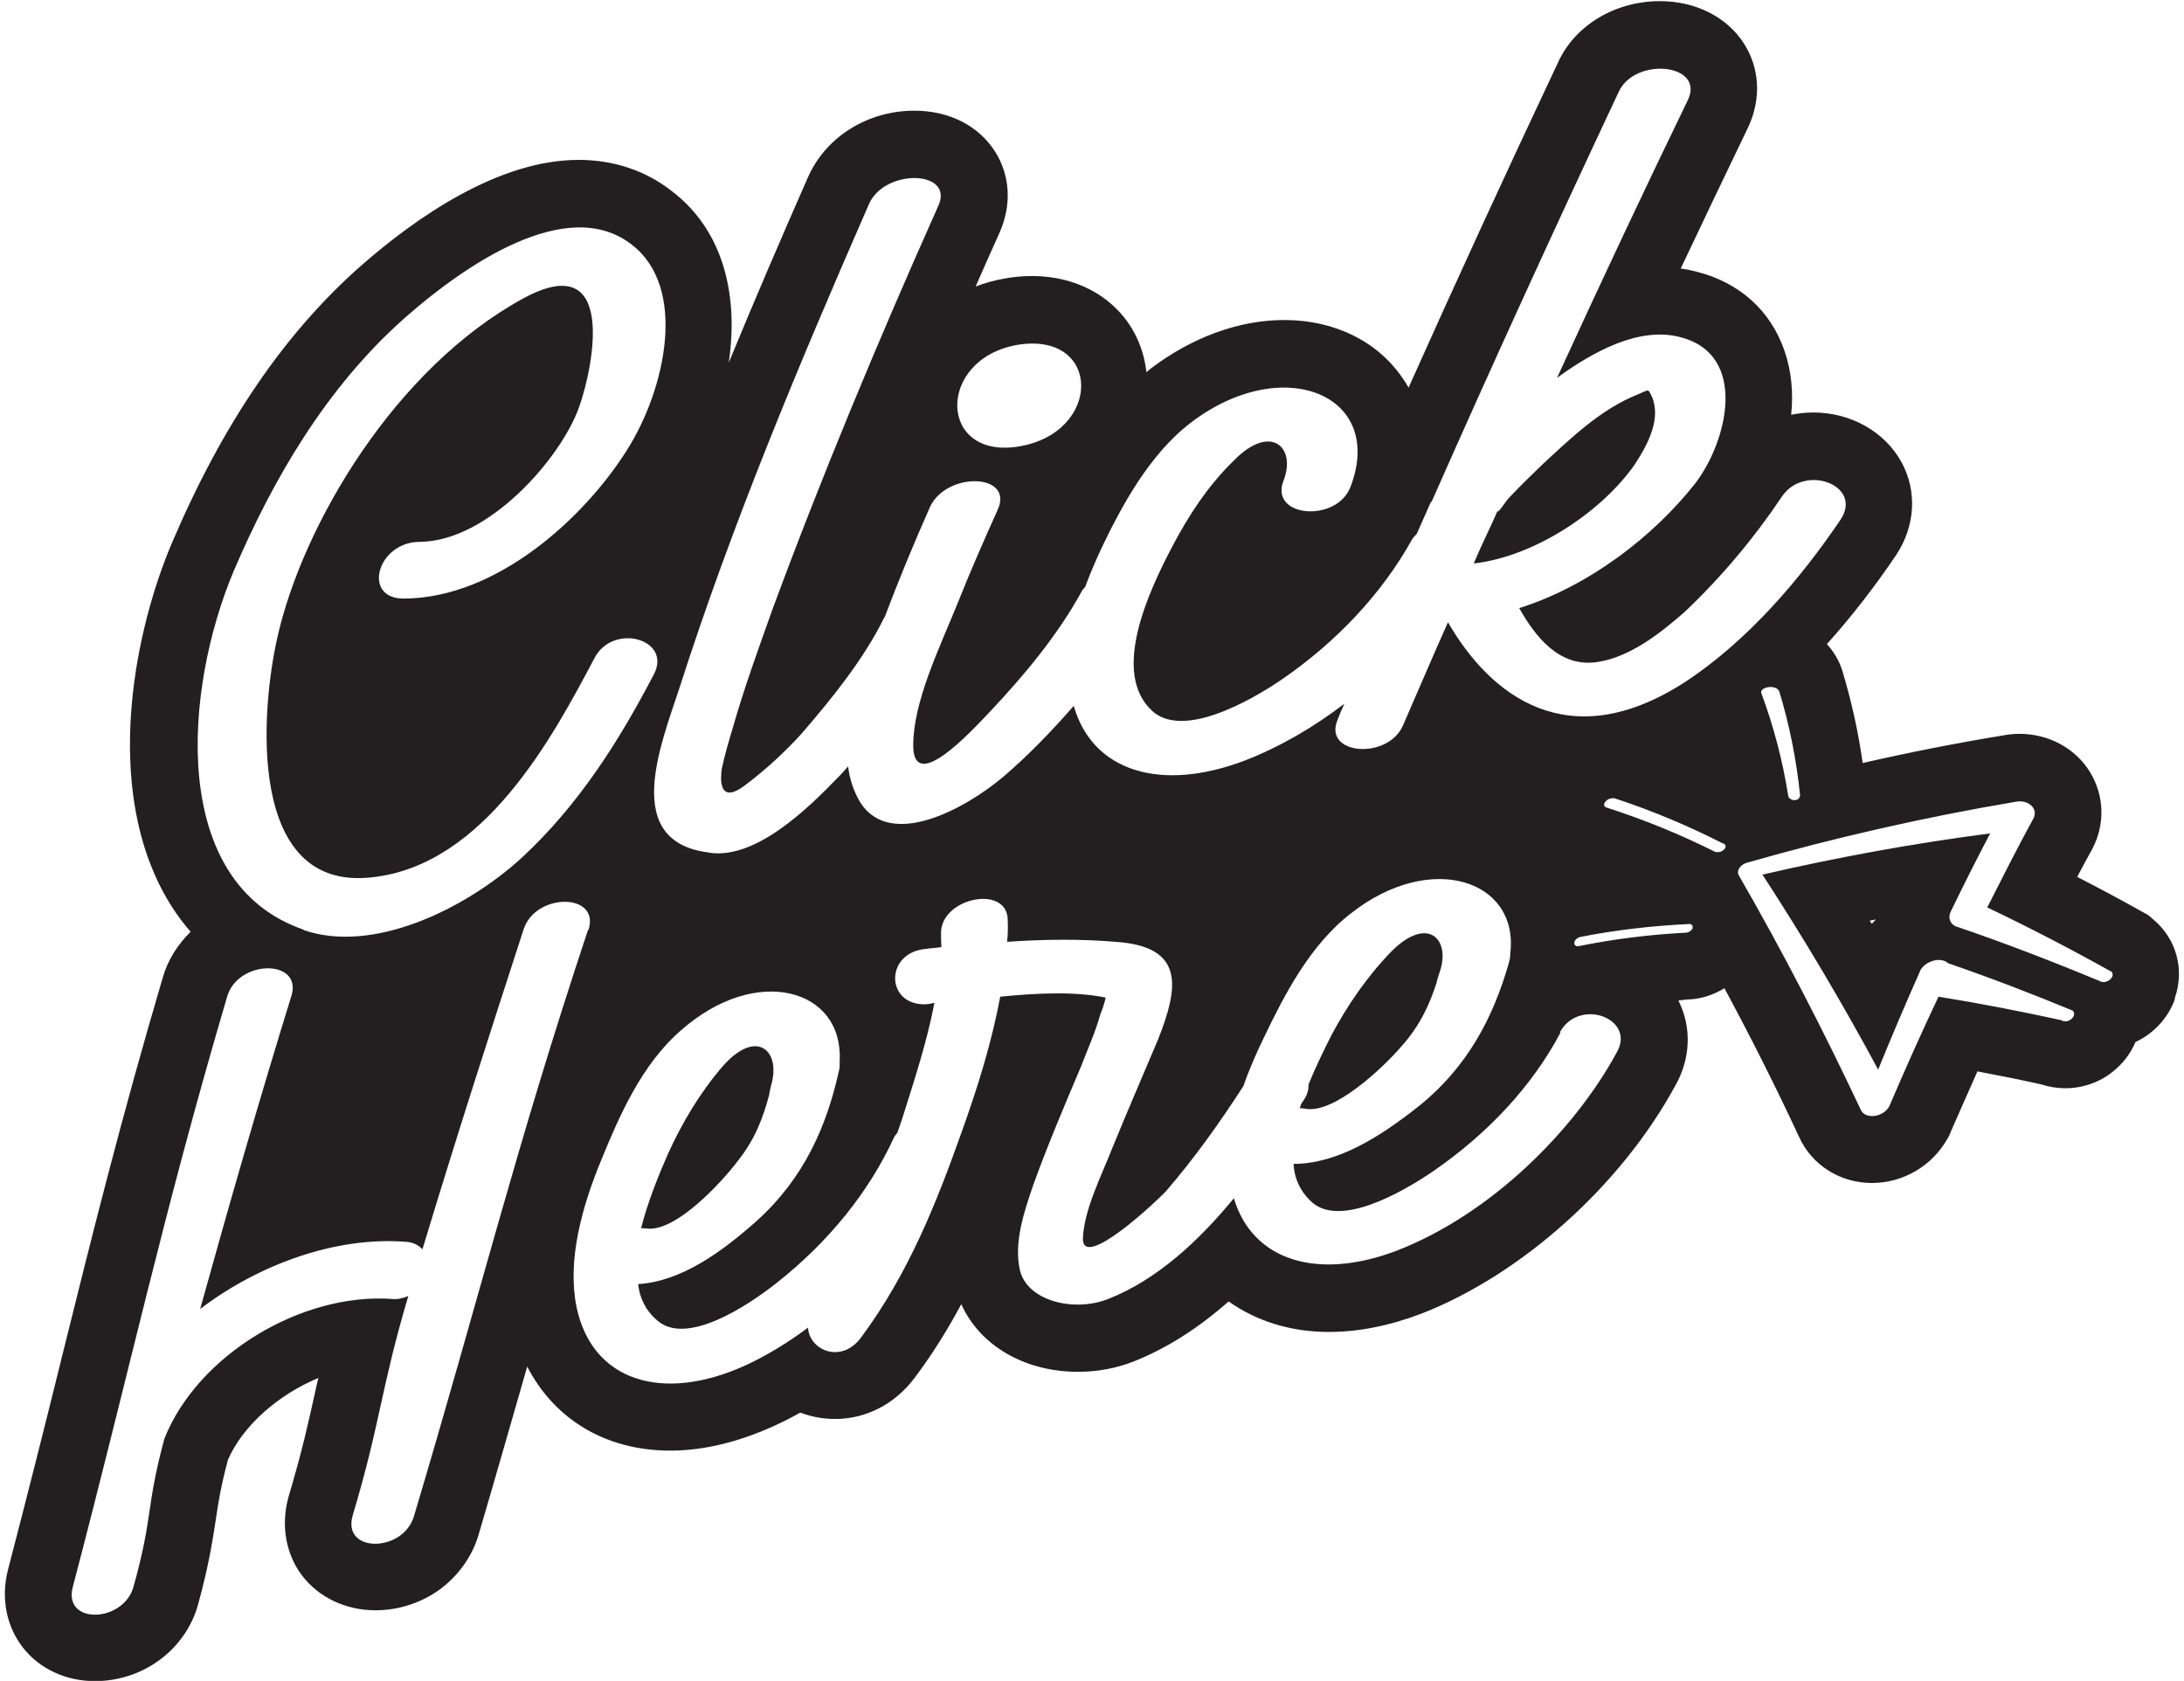 <?xml version="1.0" encoding="UTF-8"?>
<!DOCTYPE svg PUBLIC '-//W3C//DTD SVG 1.0//EN'
          'http://www.w3.org/TR/2001/REC-SVG-20010904/DTD/svg10.dtd'>
<svg data-name="Style 1.2" height="73.8" preserveAspectRatio="xMidYMid meet" version="1.0" viewBox="1.8 11.4 95.9 73.8" width="95.9" xmlns="http://www.w3.org/2000/svg" xmlns:xlink="http://www.w3.org/1999/xlink" zoomAndPan="magnify"
><g id="change1_1"
  ><path d="m66.52,36.12c.33-.79.72-1.55,1.06-2.34-.11.31.32-.33.43-.47.49-.52,1.03-1.05,1.52-1.52,1.19-1.1,2.56-2.43,4.18-3.07.54-.23.44-.26.63.1.39.95-.13,2.01-.75,2.96-1.4,2.03-4.35,4.05-7.08,4.36Zm-3.2,21.24c.82-.91,1.25-1.84,1.57-2.84,0-.08.06-.22.11-.39.54-1.49-.5-2.56-2.1-.96-1.08,1.11-1.96,2.41-2.63,3.67-.32.63-.69,1.38-1.01,2.17,0,.19-.03.4-.18.64-.05.07-.1.16-.15.23-.02.06-.04.12-.06.18.1-.02.15.02.2.01,1.29.3,3.52-1.86,4.25-2.71Zm33.98-2.09c-.31.85-.95,1.52-1.73,1.88-.22.52-.57.97-1.02,1.32-.56.45-1.3.71-2.06.71-.37,0-.72-.06-1.06-.17-.93-.21-1.86-.39-2.8-.57-.4.89-.79,1.79-1.18,2.67l-.06.15-.08.14c-.67,1.19-1.94,1.94-3.32,1.94s-2.64-.79-3.19-2.02c-1.02-2.19-2.12-4.38-3.28-6.53-.48.29-1.02.47-1.56.49-.16,0-.3.03-.46.05.59,1.17.54,2.55-.14,3.74-2.38,4.38-6.75,8.29-11.13,10-1.41.54-2.78.81-4.08.81-1.68,0-3.19-.48-4.4-1.34-1.35,1.19-2.74,2.07-4.18,2.64-.76.3-1.6.45-2.43.45-2.36,0-4.32-1.16-5.13-2.97-.59,1.1-1.26,2.19-2.06,3.25-.87,1.15-2.13,1.79-3.48,1.79-.54,0-1.06-.1-1.53-.28-.38.22-.77.41-1.16.59-1.57.71-3.09,1.08-4.55,1.08-2.84,0-5.09-1.38-6.28-3.69-.67,2.33-1.36,4.75-2.14,7.4-.29.97-.9,1.79-1.69,2.38-.8.58-1.79.92-2.83.92-1.31,0-2.49-.56-3.23-1.53-.71-.94-.93-2.19-.6-3.42.61-2.04.89-3.33,1.19-4.69.04-.19.08-.37.13-.56-1.75.73-3.31,2.08-3.97,3.59-.33,1.24-.43,1.91-.54,2.67-.14.88-.28,1.88-.76,3.64-.53,2-2.4,3.41-4.54,3.41-1.28,0-2.44-.54-3.17-1.48-.72-.93-.96-2.15-.66-3.37.89-3.42,1.65-6.43,2.37-9.35,1.33-5.36,2.59-10.43,4.44-16.7.22-.77.66-1.45,1.22-2-.62-.71-1.14-1.53-1.55-2.45-2.08-4.65-.9-10.77.72-14.6,2.24-5.26,4.96-9.24,8.32-12.2,2.42-2.12,6.03-4.64,9.55-4.64,1.53,0,2.95.47,4.1,1.38,2.29,1.75,2.92,4.62,2.49,7.52,1.15-2.79,2.33-5.53,3.5-8.19.8-1.75,2.62-2.87,4.65-2.87,1.53,0,2.82.66,3.54,1.79.68,1.07.74,2.38.18,3.61-.35.78-.7,1.56-1.03,2.32.41-.16.85-.28,1.32-.36.4-.07.78-.1,1.16-.1,2.7,0,4.74,1.73,5.02,4.22.06-.05.12-.1.18-.15,1.81-1.38,3.89-2.14,5.87-2.14,2.19,0,4.08.92,5.19,2.54.1.14.19.28.27.43,2.04-4.56,4.2-9.27,6.56-14.27.74-1.64,2.51-2.7,4.48-2.7,1.57,0,2.94.7,3.68,1.85.7,1.09.77,2.42.21,3.65-.99,2.05-1.97,4.11-2.98,6.24.24.03.47.08.7.14,1.87.47,3.25,1.7,3.86,3.48.31.9.39,1.86.29,2.8.31-.06.64-.1.97-.1,1.65,0,3.14.84,3.88,2.19.69,1.27.6,2.8-.24,4.07-.98,1.45-2,2.75-3.04,3.91.3.33.54.72.68,1.18.4,1.33.7,2.68.89,4.04,2.06-.47,4.14-.88,6.22-1.22.21-.04.44-.06.67-.06,1.29,0,2.46.64,3.1,1.69.62,1.03.66,2.27.1,3.35-.23.41-.45.82-.67,1.24.97.5,1.93,1.01,2.87,1.54l.24.13.21.18c1.04.86,1.41,2.22.96,3.49Zm-50.75-24.27c3.67-.62,3.62-5.06-.07-4.46-3.58.62-3.5,5.06.07,4.46Zm-13.59,17.84c2.05.3,4.37-2,5.61-3.28.17-.16.31-.34.47-.51.07.56.24,1.09.54,1.59,1.33,2.06,4.6.28,6.28-1.14,1.1-.94,2.13-2.01,3.09-3.11.81,2.87,3.81,3.82,7.54,2.39,1.54-.6,3-1.46,4.34-2.48-.11.24-.21.47-.3.71-.64,1.55,2.23,1.76,2.88.23.66-1.51,1.3-3.02,1.97-4.52,1.86,3.22,5.26,5.89,10.31,2.69,2.88-1.86,5.22-4.67,6.94-7.21.98-1.51-1.62-2.46-2.59-.99-1.2,1.79-2.64,3.52-4.28,5.07-1.03.9-2.38,1.98-3.84,2.19-1.66.24-2.71-1.13-3.41-2.37,3.1-.98,5.9-3.17,7.7-5.44,1.45-1.86,2.38-5.7-.64-6.46-1.8-.47-3.82.64-5.4,1.79,1.88-4.1,3.8-8.19,5.76-12.23.71-1.57-2.34-1.87-3.05-.33-2.81,5.98-5.54,11.94-8.2,17.96,0,0,0,.04-.05.05-.21.47-.41.93-.62,1.4-.07.08-.15.15-.21.25-1.3,2.34-3.26,4.45-5.71,6.14-1.41.96-4.35,2.62-5.7,1.38-1.81-1.67-.18-5.21.93-7.3.68-1.28,1.52-2.59,2.68-3.71,1.59-1.62,2.75-.57,2.15.93-.59,1.59,2.34,1.83,2.95.25,1.55-4.05-2.97-5.9-7-2.83-1.85,1.41-3.06,3.7-3.93,5.51-.26.56-.51,1.14-.72,1.71-.05.07-.11.11-.15.19-1.03,1.89-2.51,3.68-4.08,5.34-.81.85-3.32,3.57-3.32,1.43,0-1.93,1.15-4.27,1.94-6.22.55-1.39,1.15-2.75,1.76-4.11.76-1.61-2.19-1.72-2.95-.17-.72,1.62-1.39,3.24-2.01,4.88,0,0-.02,0-.02.02-.89,1.8-2.24,3.48-3.63,5.09-.74.81-1.55,1.56-2.44,2.23-1.25.97-1.1-.37-1.06-.68.13-.61.31-1.23.5-1.86.5-1.74,1.11-3.42,1.72-5.13,2.19-5.93,4.66-11.85,7.29-17.74.72-1.56-2.31-1.66-3.03-.11-3.09,7.06-6.05,14.14-8.33,21.26-.83,2.53-2.57,6.76,1.28,7.24Zm46.95-7.1c-.03-.12-.24-.2-.46-.17-.22.03-.35.15-.31.26.55,1.48.94,2.99,1.18,4.5,0,.06.04.11.09.14.05.04.12.07.2.06.14,0,.24-.11.23-.23-.16-1.54-.46-3.07-.92-4.57ZM15.12,52.23c3.03,1.06,7.09-.89,9.58-3.16,2.57-2.38,4.33-5.23,5.81-8.06.82-1.56-1.82-2.29-2.62-.69-1.81,3.42-4.82,9.08-9.77,9.6-5.5.62-4.88-7.33-4.13-10.58,1.12-4.93,5.16-11.77,10.79-14.84,4.12-2.24,3.09,2.96,2.45,4.77-.79,2.23-3.96,5.89-6.99,5.92-1.9,0-2.56,2.53-.68,2.49,4.06-.03,7.89-3.53,9.77-6.52,1.71-2.7,2.66-7.14.21-9.02-2.85-2.22-7.38.95-9.9,3.16-3.59,3.15-5.92,7.31-7.56,11.13-2.21,5.21-2.9,13.75,3.06,15.79Zm12.52,0c.53-1.64-2.33-1.65-2.85-.02-1.53,4.7-2.99,9.24-4.44,14.04-.17-.18-.42-.32-.76-.33-2.99-.23-6.37.95-9,2.95,1.27-4.58,2.59-9.17,4.01-13.76.48-1.61-2.36-1.6-2.83.06-2.83,9.6-4.25,16.3-6.78,25.93-.41,1.65,2.26,1.55,2.68-.06.87-3.13.52-3.4,1.35-6.48,1.46-3.67,6.02-6.41,9.99-6.13.24.03.49-.03.72-.13-1.23,4.15-1.2,5.48-2.45,9.66-.45,1.64,2.23,1.61,2.7,0,2.85-9.54,4.48-16.24,7.64-25.73Zm42.68,4.51c-1.23,2.32-3.15,4.4-5.57,6.07-1.37.94-4.21,2.57-5.43,1.29-.44-.43-.69-.98-.72-1.6,1.93,0,3.79-1.19,5.42-2.47,2.24-1.77,3.36-4,4.03-6.34.06-.18.06-.3.07-.47.36-3.16-3.46-4.47-6.96-1.75-1.84,1.4-2.98,3.65-3.85,5.46-.34.7-.66,1.42-.91,2.15-1.02,1.58-2.14,3.16-3.41,4.63-.45.48-3.64,3.46-3.64,2.08.04-1.26.82-2.78,1.31-4.03.64-1.57,1.33-3.15,1.99-4.72.9-2.28,1.21-4.09-1.88-4.29-1.52-.13-3.13-.11-4.75,0,.04-.29.04-.64.03-.92.03-1.61-2.91-1.04-2.93.52,0,.21,0,.42.02.63-.25.05-.46.04-.66.08-1.87.14-1.81,2.56.05,2.43.1-.02.2-.04.3-.06-.32,1.69-.88,3.39-1.4,5.04-.07.22-.15.44-.23.67-.05.07-.11.12-.15.21-1.09,2.38-2.86,4.57-5.15,6.38-1.29,1.02-4.01,2.81-5.28,1.61-.46-.4-.73-.94-.8-1.56,1.9-.12,3.67-1.41,5.2-2.77,2.11-1.9,3.08-4.19,3.61-6.56.05-.18.04-.3.04-.47.17-3.18-3.67-4.26-6.97-1.34-1.74,1.5-2.73,3.82-3.49,5.67-.88,2.13-1.5,4.43-1.1,6.45.67,3.27,3.76,4.26,7.44,2.58.95-.44,1.86-1,2.73-1.65.06,1,1.45,1.59,2.31.46,2.12-2.85,3.34-5.97,4.43-9.03.71-1.97,1.33-3.97,1.7-5.96,1.62-.16,3.27-.24,4.63.04-.05.25-.15.53-.24.75-.2.74-.55,1.51-.84,2.27-.73,1.72-1.46,3.44-2.09,5.18-.43,1.25-.86,2.55-.6,3.75.31,1.37,2.37,1.88,3.89,1.28,2.15-.85,3.98-2.56,5.51-4.42.81,2.73,3.66,3.64,7.18,2.29,4.11-1.6,7.77-5.26,9.63-8.69.86-1.48-1.63-2.43-2.49-.9Zm5.8-4.59c.03-.11-.04-.19-.17-.18-1.62.08-3.21.26-4.77.57-.12.03-.24.14-.25.24-.02.11.07.18.19.16,1.54-.31,3.11-.51,4.71-.59.06,0,.12-.03.17-.06.06-.04.11-.09.13-.15Zm1.35-3.71c-1.49-.76-3.07-1.43-4.74-1.98-.14-.04-.32,0-.43.13-.1.11-.08.24.06.27,1.65.53,3.23,1.18,4.71,1.92.06.03.13.04.2.03.08,0,.16-.04.22-.1.11-.09.11-.22,0-.27Zm17,5.6c-1.75-.98-3.55-1.91-5.41-2.8.66-1.3,1.32-2.61,2.03-3.91.22-.42-.21-.83-.77-.73-4.03.68-7.97,1.58-11.82,2.68-.28.08-.47.36-.35.55,1.95,3.38,3.72,6.82,5.35,10.28.18.45.99.36,1.26-.14.69-1.61,1.4-3.21,2.16-4.81,1.81.29,3.6.64,5.39,1.03.12.08.3.07.43-.04.15-.11.18-.28.07-.38-1.79-.74-3.61-1.44-5.47-2.08-.04-.04-.1-.08-.16-.1-.35-.13-.83.05-1.04.38-.65,1.46-1.27,2.92-1.87,4.39-1.56-2.9-3.25-5.75-5.08-8.56,3.28-.76,6.62-1.37,10-1.81-.6,1.14-1.18,2.29-1.74,3.45-.11.24-.04.49.2.62,2.15.73,4.27,1.55,6.34,2.41.31.19.76-.22.5-.43Zm-10.57-2.22s.06.1.09.14c.06-.06.12-.13.18-.19-.09.02-.18.03-.26.05Zm-53.75,13.51c1.29.23,3.37-2.06,4.04-2.95.76-.95,1.12-1.91,1.39-2.93,0-.08.04-.22.08-.4.45-1.52-.64-2.53-2.13-.83-1.01,1.17-1.8,2.52-2.39,3.82-.41.93-.9,2.13-1.19,3.29.1-.02.15.01.2,0Z" fill="#231f20"
  /></g
></svg
>
